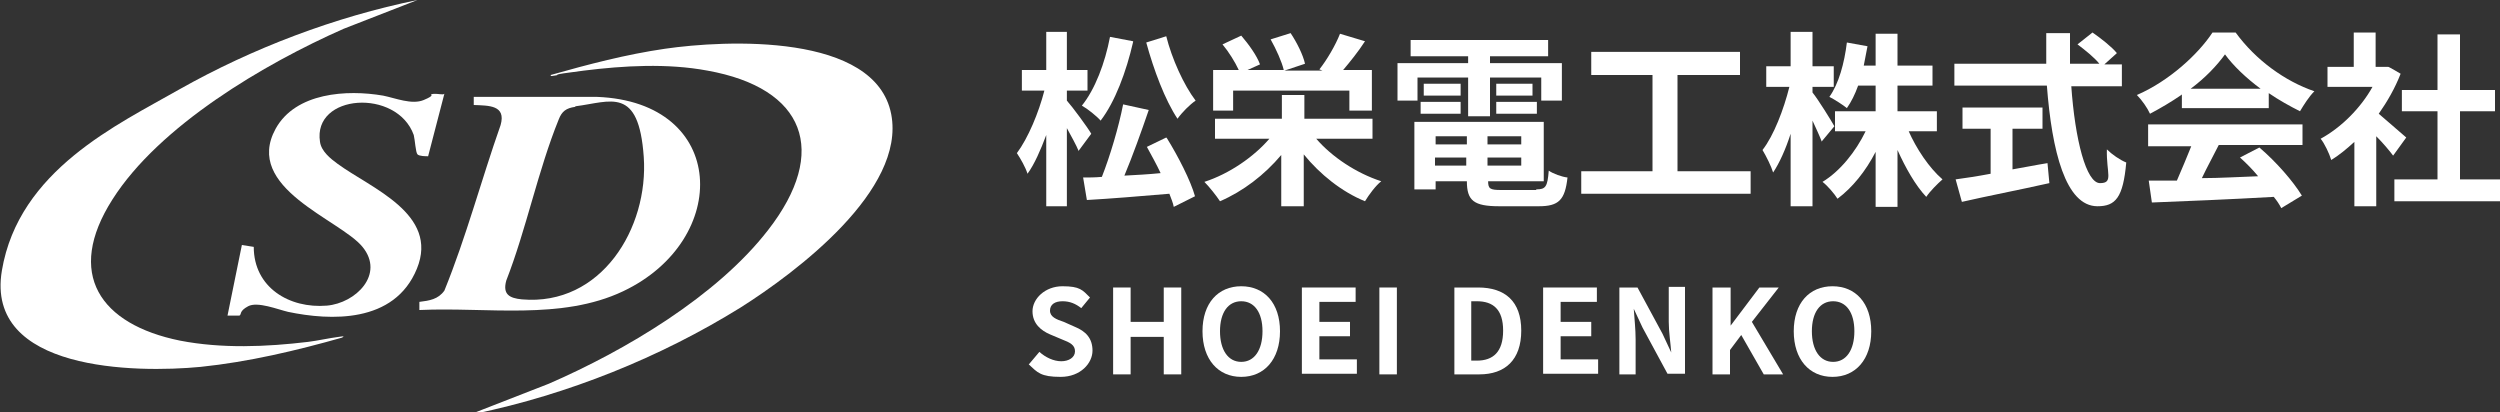 <?xml version="1.0" encoding="UTF-8"?>
<svg xmlns="http://www.w3.org/2000/svg" version="1.1" viewBox="0 0 400 66">
  <rect x="0" y="0" width="400" height="66" fill="#333333" stroke="none"/>
  <defs>
    <style>
      .cls-1 {
        fill: #fff;
      }
    </style>
  </defs>
  <!-- Generator: Adobe Illustrator 28.7.5, SVG Export Plug-In . SVG Version: 1.2.0 Build 176)  -->
  <g>
    <g id="_レイヤー_1" data-name="レイヤー_1">
      <g>
        <g>
          <path class="cls-1" d="M66.8,0l-11.8,4.6c-12.7,5.6-29.5,15.5-37,27.3-7.6,11.9-2,20,10.8,22.6,6.7,1.3,13.8,1,20.5.2,1.6-.2,3.3-.6,4.9-.8s.6-.2.6.1c-7.4,2.1-15,3.9-22.7,4.7-10.4,1-34.5.7-31.8-15.4S18.9,19.9,28.7,14.3C40.4,7.7,53.6,2.7,66.8,0Z"/>
          <path class="cls-1" d="M76,66l11.8-4.6c12.2-5.3,26.9-14,35.1-24.6,9.8-12.6,5.9-22.7-9.7-25.5-6.4-1.2-13.4-.8-19.8,0s-3.2.6-4.7.8c-.2,0-.6.2-.6-.1,6-1.7,12.1-3.3,18.3-4.2,9.6-1.4,33.7-2.6,36.2,10.5,2.3,12.1-15.1,25.2-24.1,30.9-12.9,8-27.6,13.9-42.5,17Z"/>
          <path class="cls-1" d="M67.1,49.6v-1.3c1.6-.2,3-.4,4-1.8,3.5-8.6,5.9-17.7,9-26.5.9-3.2-1.9-3.1-4.3-3.2v-1.3s19.7,0,19.7,0c21,.8,21.5,22.9,4.2,31.1-9.9,4.7-21.9,2.5-32.5,3ZM92,17.1c-1.4.2-2.1.7-2.6,2-3.3,8.1-5.2,17.6-8.4,25.8-.6,2.2.5,2.8,2.5,3,12.7,1.1,20.3-11.4,19.5-22.8s-5.3-8.8-10.9-8.1Z"/>
          <path class="cls-1" d="M71.1,15l-2.6,10c-.4,0-1.4,0-1.7-.3s-.4-2.3-.6-3.1c-2.7-7.5-16.2-6.6-15,1.1.2,1.5,1.7,2.7,2.8,3.5,5.3,3.9,16.3,8,12.7,16.8s-13.9,8.3-20.6,6.9c-1.7-.4-4.9-1.7-6.4-.9s-1,1.3-1.4,1.5h-1.9s2.3-11.3,2.3-11.3l1.9.3c0,6.5,5.7,9.9,11.7,9.4,4.6-.4,9.3-5,5.7-9.4s-19.1-9.4-13.9-18.9c3.2-5.8,11.4-6.3,17.2-5.3,2,.4,4.6,1.5,6.5.7s1-.8,1.2-.9c.5-.2,1.3,0,1.9,0Z"/>
        </g>
        <g>
          <path class="cls-1" d="M172.6,24.2c-.4-1-1.2-2.4-1.9-3.7v12.5h-3.3v-11.4c-.9,2.4-1.9,4.7-3,6.2-.3-1-1.1-2.4-1.7-3.3,1.8-2.4,3.5-6.5,4.4-10h-3.6v-3.3h3.9v-6.1h3.3v6.1h3.3v3.3h-3.3v1.6c.9,1,3.4,4.4,3.9,5.3l-2,2.7ZM181.3,6.7c-1.1,4.8-2.9,9.6-5.2,12.6-.6-.7-2.1-1.9-3-2.4,2.1-2.6,3.7-6.8,4.5-11l3.7.7ZM186.7,22.1c1.8,2.9,3.8,6.8,4.5,9.3l-3.4,1.7c-.1-.6-.4-1.3-.7-2.1-4.7.4-9.6.8-13.2,1l-.6-3.6c.9,0,1.9,0,3-.1,1.3-3.3,2.7-8,3.4-11.6l4.1.9c-1.2,3.5-2.6,7.4-3.9,10.5,1.9-.1,3.8-.2,5.8-.4-.7-1.5-1.5-2.9-2.2-4.2l3.1-1.5ZM186.6,5.8c.9,3.6,2.8,7.8,4.7,10.3-.9.6-2.2,1.9-2.9,2.9-2-3-3.8-7.8-5-12.2l3.2-1Z"/>
          <path class="cls-1" d="M210.6,22.2c2.5,2.9,6.4,5.5,10.4,6.8-.9.7-2,2.2-2.6,3.2-3.7-1.5-7.2-4.3-9.8-7.5v8.3h-3.6v-8.2c-2.7,3.2-6.1,5.8-9.8,7.4-.6-.9-1.7-2.3-2.5-3.1,4-1.3,7.9-4,10.4-6.9h-8.7v-3.2h10.7v-3.8h3.6v3.8h10.9v3.2h-8.8ZM197.5,17.7h-3.4v-6.5h4.1c-.6-1.3-1.6-2.9-2.6-4.1l3-1.4c1.2,1.4,2.5,3.2,3,4.6l-2,.9h5.8c-.3-1.3-1.2-3.3-2.1-4.9l3.2-1c1,1.5,2,3.5,2.3,4.9l-3.3,1.1h6.1l-.5-.2c1.2-1.5,2.6-3.9,3.3-5.7l4,1.2c-1.1,1.7-2.4,3.3-3.5,4.6h4.6v6.5h-3.6v-3.2h-18.6v3.2Z"/>
          <path class="cls-1" d="M226.7,16.1h-3.1v-6h11.3v-1.1h-9.2v-2.6h22v2.6h-9.3v1.1h11.5v6h-3.3v-3.7h-8.2v6.2h-3.5v-6.2h-8.1v3.7ZM245.8,30.3c1.5,0,1.8-.4,2-3,.7.5,2.1,1,3,1.1-.4,3.6-1.4,4.6-4.6,4.6h-6.3c-4.1,0-5.2-.9-5.2-4h0c0,0-5,0-5,0v1.3h-3.4v-10.8h20.7v9.5h-8.9c0,1.2.3,1.4,2.1,1.4h5.6ZM227.3,16.3h6.4v1.9h-6.4v-1.9ZM233.7,15.3h-5.9v-1.9h5.9v1.9ZM229.7,21.8v1.3h5v-1.3h-5ZM234.6,26.5v-1.3h-5v1.3h5ZM243.4,21.8h-5.4v1.3h5.4v-1.3ZM243.4,26.5v-1.3h-5.4v1.3h5.4ZM245.2,13.4v1.9h-5.8v-1.9h5.8ZM239.4,16.3h6.5v1.9h-6.5v-1.9Z"/>
          <path class="cls-1" d="M280.1,27.4v3.6h-27.1v-3.6h11.4v-15.4h-9.8v-3.7h23.8v3.7h-10v15.4h11.7Z"/>
          <path class="cls-1" d="M291.5,22.7c-.3-.8-.9-2.1-1.5-3.4v13.7h-3.5v-11.6c-.8,2.5-1.8,4.7-2.8,6.2-.3-1-1.1-2.6-1.7-3.6,1.8-2.3,3.4-6.5,4.3-10.1h-3.7v-3.3h3.9v-5.5h3.5v5.5h3.4v3.3h-3.4v.9c.9,1.1,3,4.5,3.5,5.4l-2,2.4ZM305.3,20.8c1.3,3,3.4,6.1,5.5,7.9-.8.7-2,1.9-2.6,2.8-1.7-1.8-3.3-4.6-4.6-7.5v9.1h-3.5v-8.8c-1.6,3.1-3.7,5.7-6.1,7.5-.5-.8-1.6-2.1-2.4-2.7,2.8-1.7,5.3-4.8,6.9-8.1h-4.9v-3.2h6.5v-4.1h-2.8c-.5,1.4-1.1,2.6-1.8,3.6-.6-.5-2-1.4-2.8-1.8,1.5-2.1,2.4-5.4,2.8-8.7l3.3.6c-.2,1.1-.4,2.1-.6,3.1h1.9v-5.1h3.5v5.1h5.6v3.2h-5.6v4.1h6.3v3.2h-4.7Z"/>
          <path class="cls-1" d="M331.4,13.7c.6,8.7,2.4,15.6,4.6,15.6s1-1.6,1.1-5.4c.8.8,2.1,1.7,3.1,2.1-.5,5.6-1.7,7-4.6,7-5.1,0-7.3-8.8-8.1-19.3h-14.8v-3.5h14.7c0-1.6,0-3.3,0-4.9h3.8c0,1.6,0,3.3,0,4.9h4.7c-.8-1-2.3-2.2-3.5-3.1l2.4-1.9c1.3.9,3.1,2.3,3.9,3.3l-2,1.8h2.8v3.5h-8.1ZM322,27.1c1.8-.3,3.7-.7,5.6-1l.3,3.2c-4.9,1.1-10.1,2.1-14,3l-1-3.6c1.5-.2,3.5-.5,5.6-.9v-7.2h-4.5v-3.4h12.8v3.4h-4.8v6.6Z"/>
          <path class="cls-1" d="M349,15.2c-1.6,1.1-3.3,2.1-5,3-.4-.9-1.3-2.2-2.1-3,5.1-2.2,9.8-6.5,12.1-10h3.7c3.2,4.4,7.9,7.8,12.6,9.4-.9.9-1.7,2.2-2.3,3.2-1.6-.8-3.4-1.8-5-2.9v2.4h-13.9v-2.2ZM343.7,19.9h24.7v3.3h-13.4c-.9,1.8-1.9,3.6-2.7,5.3,2.9,0,5.9-.2,9-.3-.9-1.1-1.9-2.1-2.9-3l3.1-1.6c2.7,2.3,5.4,5.4,6.8,7.7l-3.3,2c-.3-.6-.7-1.2-1.2-1.8-7,.4-14.4.7-19.5.9l-.5-3.5h4.5c.8-1.8,1.6-3.8,2.3-5.5h-6.9v-3.3ZM361.7,14.2c-2.3-1.7-4.4-3.7-5.7-5.5-1.3,1.8-3.2,3.8-5.5,5.5h11.2Z"/>
          <path class="cls-1" d="M382.9,24.9c-.6-.8-1.6-2-2.7-3.1v11.2h-3.5v-10.3c-1.2,1.1-2.4,2.1-3.7,2.9-.3-1-1.1-2.7-1.7-3.4,3.3-1.8,6.4-4.9,8.3-8.3h-7.2v-3.2h4.2v-5.5h3.5v5.5h2c0-.1,2,1.1,2,1.1-.9,2.3-2.1,4.4-3.5,6.4,1.4,1.2,3.7,3.2,4.4,3.8l-2.1,2.9ZM400,28.7v3.5h-16.9v-3.5h6.9v-10.9h-5.7v-3.4h5.7V5.5h3.6v8.9h5.6v3.4h-5.6v10.9h6.4Z"/>
        </g>
        <g>
          <path class="cls-1" d="M164.7,58.2l1.6-1.9c1,.9,2.3,1.5,3.5,1.5s2.2-.6,2.2-1.6-.8-1.4-2.1-1.9l-1.9-.8c-1.4-.6-2.8-1.7-2.8-3.7s2-4,4.8-4,3.2.6,4.4,1.8l-1.4,1.7c-.9-.7-1.8-1.1-3-1.1s-2,.5-2,1.5,1,1.4,2.2,1.8l1.8.8c1.7.7,2.8,1.8,2.8,3.8s-1.9,4.2-5.1,4.2-3.7-.7-5.1-2Z"/>
          <path class="cls-1" d="M178.1,46h2.8v5.5h5.3v-5.5h2.8v13.9h-2.8v-6h-5.3v6h-2.8v-13.9Z"/>
          <path class="cls-1" d="M192.4,53c0-4.5,2.5-7.2,6.2-7.2s6.2,2.7,6.2,7.2-2.5,7.3-6.2,7.3-6.2-2.8-6.2-7.3ZM202,53c0-3-1.3-4.8-3.4-4.8s-3.4,1.8-3.4,4.8,1.3,4.9,3.4,4.9,3.4-1.9,3.4-4.9Z"/>
          <path class="cls-1" d="M208.3,46h8.6v2.3h-5.8v3.2h4.9v2.3h-4.9v3.7h6v2.3h-8.8v-13.9Z"/>
          <path class="cls-1" d="M220.7,46h2.8v13.9h-2.8v-13.9Z"/>
          <path class="cls-1" d="M232.7,46h3.8c4.3,0,6.9,2.2,6.9,6.9s-2.6,7-6.7,7h-4v-13.9ZM236.3,57.7c2.6,0,4.2-1.4,4.2-4.8s-1.6-4.7-4.2-4.7h-.9v9.5h.9Z"/>
          <path class="cls-1" d="M246.9,46h8.6v2.3h-5.8v3.2h4.9v2.3h-4.9v3.7h6v2.3h-8.8v-13.9Z"/>
          <path class="cls-1" d="M259.2,46h2.8l4,7.4,1.4,3h0c-.1-1.4-.4-3.3-.4-4.9v-5.6h2.6v13.9h-2.8l-4-7.4-1.4-3h0c.1,1.5.3,3.3.3,4.9v5.6h-2.6v-13.9Z"/>
          <path class="cls-1" d="M274.1,46h2.8v6.1h0l4.6-6.1h3.1l-4.3,5.5,5,8.4h-3.1l-3.6-6.3-1.8,2.4v3.9h-2.8v-13.9Z"/>
          <path class="cls-1" d="M287,53c0-4.5,2.5-7.2,6.2-7.2s6.2,2.7,6.2,7.2-2.5,7.3-6.2,7.3-6.2-2.8-6.2-7.3ZM296.7,53c0-3-1.3-4.8-3.4-4.8s-3.4,1.8-3.4,4.8,1.3,4.9,3.4,4.9,3.4-1.9,3.4-4.9Z"/>
        </g>
      </g>
    </g>
  </g>
</svg>